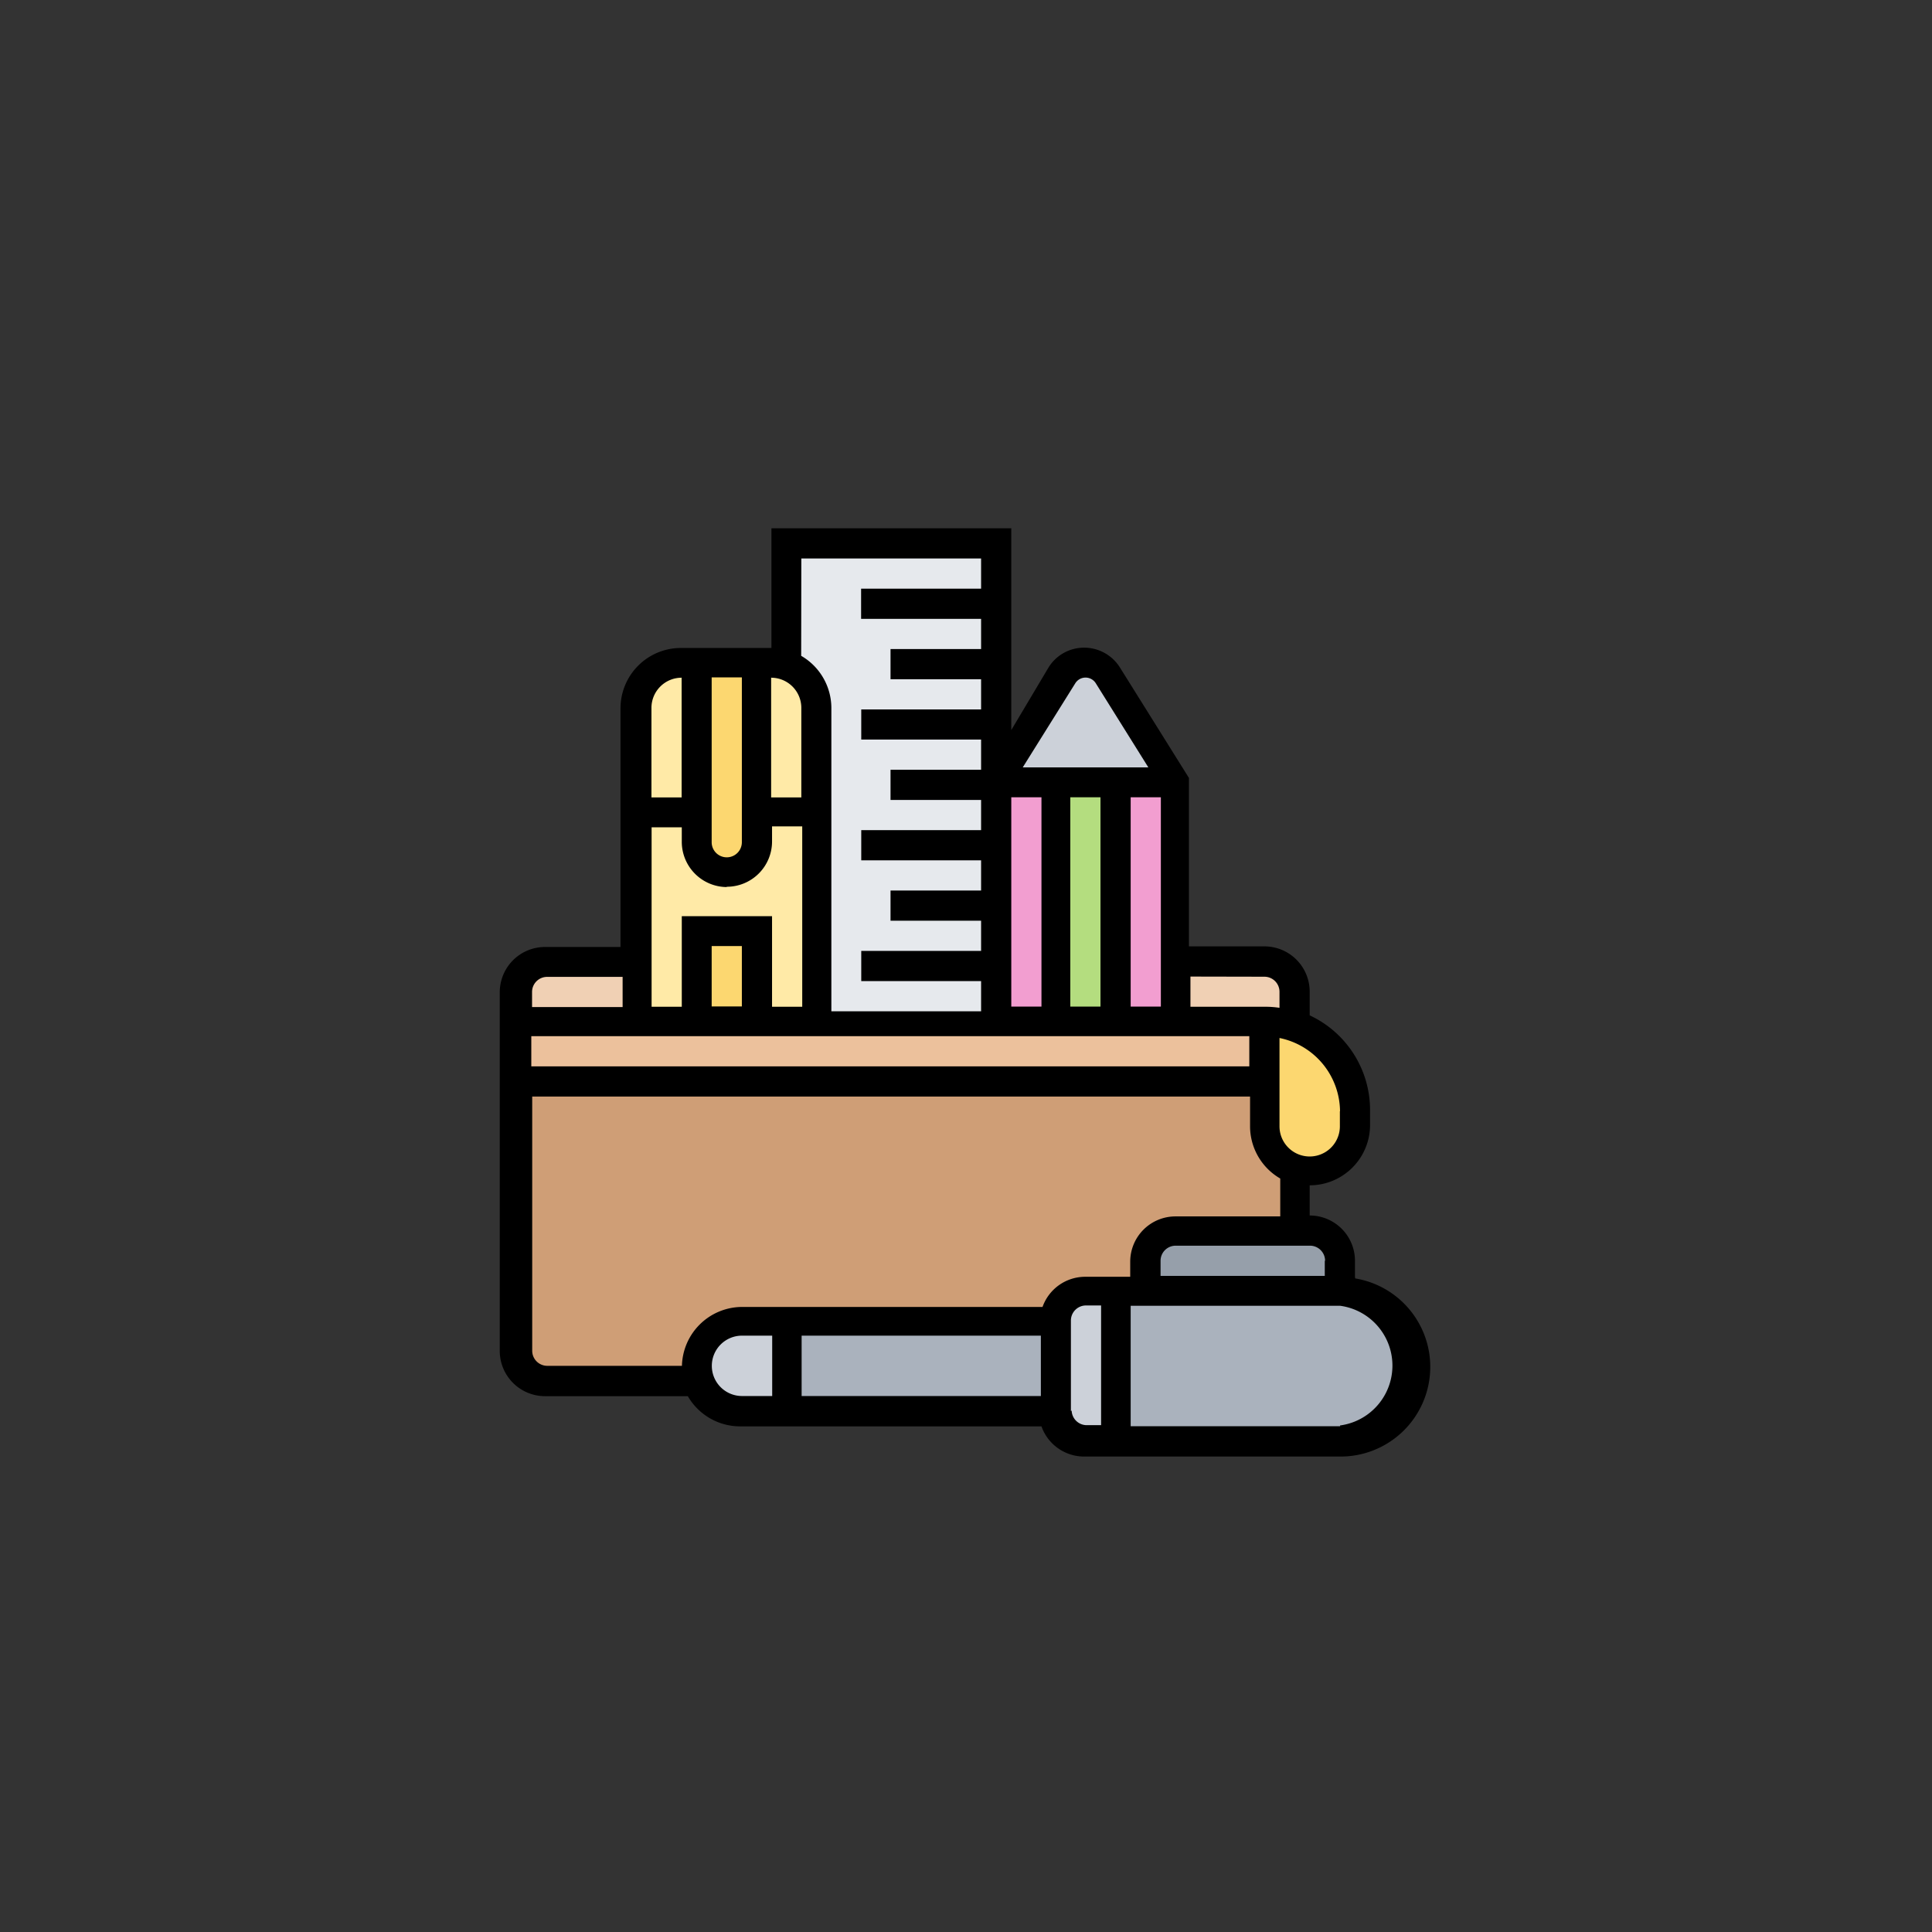<svg id="圖層_1" data-name="圖層 1" xmlns="http://www.w3.org/2000/svg" viewBox="0 0 128 128"><rect x="0" y="0" width="128" height="128" fill="#333333" stroke="none"/><defs><style>.cls-1{fill:#ccd1d9;}.cls-2{fill:#b4dd7f;}.cls-3{fill:#f29ed0;}.cls-4{fill:#e6e9ed;}.cls-5{fill:#ffeaa7;}.cls-6{fill:#fcd770;}.cls-7{fill:#cf9e76;}.cls-8{fill:#ecc19c;}.cls-9{fill:#f0d0b4;}.cls-10{fill:#969faa;}.cls-11{fill:#aab2bd;}</style></defs><path class="cls-1" d="M73.44,44.74l4.43,7.09H66l4.42-7.09a1.8,1.8,0,0,1,1.52-.84,1.84,1.84,0,0,1,.87.22A1.92,1.92,0,0,1,73.44,44.74Z"/><path class="cls-2" d="M69.94,51.83h4V67.68H70Z"/><path class="cls-3" d="M77.87,63.72v4h-4V51.83h4Z"/><path class="cls-3" d="M69.94,51.83V67.68H66V51.83Z"/><path class="cls-4" d="M66,63.72v4H54.09V46.88a3,3,0,0,0-2-2.8V36H66V63.72Z"/><path class="cls-5" d="M52.1,44.08a2.94,2.94,0,0,0-1-.17h-6a3,3,0,0,0-3,3V67.7H54.09V46.88A3,3,0,0,0,52.1,44.08Z"/><path class="cls-6" d="M50.12,53.82v2a2,2,0,0,1-4,0V43.91h4Z"/><path class="cls-6" d="M46.16,61.75h4v5.94h-4Z"/><path class="cls-7" d="M85.81,77.42v4.13H77.88a2,2,0,0,0-2,2v2h-4a2,2,0,0,0-2,2H49.14a3,3,0,0,0-2.8,4H36.26a2,2,0,0,1-2-2V71.66l49.55,0v3A3,3,0,0,0,85.81,77.42Z"/><path class="cls-8" d="M83.82,67.68v4l-49.55,0v-4H83.82Z"/><path class="cls-9" d="M85.8,65.7V68a5.88,5.88,0,0,0-2-.34H77.88v-4h5.95A2,2,0,0,1,85.8,65.7Z"/><path class="cls-9" d="M42.2,63.73v4H34.27v-2a2,2,0,0,1,2-2Z"/><path class="cls-6" d="M89.77,73.62v1a3,3,0,0,1-3,3,2.94,2.94,0,0,1-1-.17,3,3,0,0,1-2-2.8V67.68a5.94,5.94,0,0,1,6,5.94Z"/><path class="cls-10" d="M88.78,83.53v2H75.9v-2a2,2,0,0,1,2-2H86.8A2,2,0,0,1,88.78,83.53Z"/><path class="cls-11" d="M88.78,85.51a5,5,0,1,1,0,9.91H73.92V85.52H88.78Z"/><path class="cls-11" d="M52.12,87.51H70v6H52.12Z"/><path class="cls-1" d="M73.92,85.52v9.91h-2a2,2,0,0,1-2-2v-6a2,2,0,0,1,2-2Z"/><path class="cls-1" d="M52.12,87.51v5.95h-3A3,3,0,0,1,47,92.59a3.13,3.13,0,0,1-.7-1.11,3,3,0,0,1,2.8-4Z"/><path d="M89.77,84.61V83.53a3,3,0,0,0-3-3v-2a4,4,0,0,0,4-4v-1a6.92,6.92,0,0,0-4-6.26V65.7a3,3,0,0,0-3-3h-5V51.54l-4.58-7.33a2.8,2.8,0,0,0-2.36-1.3,2.76,2.76,0,0,0-2.36,1.31L67,48.37V35H51.11v7.93h-6a4,4,0,0,0-4,4V62.74h-5a3,3,0,0,0-3,3V89.5a3,3,0,0,0,3,3h9.46a4,4,0,0,0,3.43,2h20a3,3,0,0,0,2.8,2H88.79a5.94,5.94,0,0,0,1-11.8Zm-2-1.08v1H76.89v-1a1,1,0,0,1,1-1H86.8A1,1,0,0,1,87.79,83.53Zm1-9.91v1a2,2,0,1,1-4,0V68.77A5,5,0,0,1,88.78,73.62Zm-5-8.91a1,1,0,0,1,1,1v1.06a6.41,6.41,0,0,0-1-.07H78.87v-2Zm-1,5.94-47.57,0v-2l47.57,0ZM53.09,46.88v5.95h-2V44.9A2,2,0,0,1,53.09,46.88Zm-5.94-2h2V55.8a1,1,0,0,1-2,0Zm1,13.87a3,3,0,0,0,3-3v-1h2V66.7h-2v-6H45.17V66.7h-2V54.81h2v1A3,3,0,0,0,48.14,58.77Zm1,7.93h-2v-4h2ZM67,52.82h2V66.69H67Zm9.91,13.87h-2V52.82h2Zm-4,0h-2V52.82h2ZM71.24,45.27a.8.8,0,0,1,1.36,0l3.48,5.57H67.76ZM53.09,37H65v2H57.05v2H65v2H59v2H65v2H57.06v2H65v2H59v2H65v2H57.06v2H65v2H59v2H65v2H57.06v2H65v2H55.08V46.88a4,4,0,0,0-2-3.43ZM45.16,44.9v7.93h-2V46.88A2,2,0,0,1,45.16,44.9ZM36.25,64.72h5v2h-6v-1A1,1,0,0,1,36.25,64.72Zm8.93,25.77H36.26a1,1,0,0,1-1-1V72.65l47.56,0v2a4,4,0,0,0,2,3.43v2.51H77.88a3,3,0,0,0-3,3v1h-3a3,3,0,0,0-2.81,2h-20A4,4,0,0,0,45.18,90.49Zm23.78-2v4H53.11v-4Zm-21.8,2a2,2,0,0,1,2-2h2v4h-2A2,2,0,0,1,47.16,90.49Zm23.79,3v-6a1,1,0,0,1,1-1h1v7.93h-1A1,1,0,0,1,71,93.45Zm17.84,1H74.91V86.51H88.78a4,4,0,0,1,0,7.93Z"/></svg>